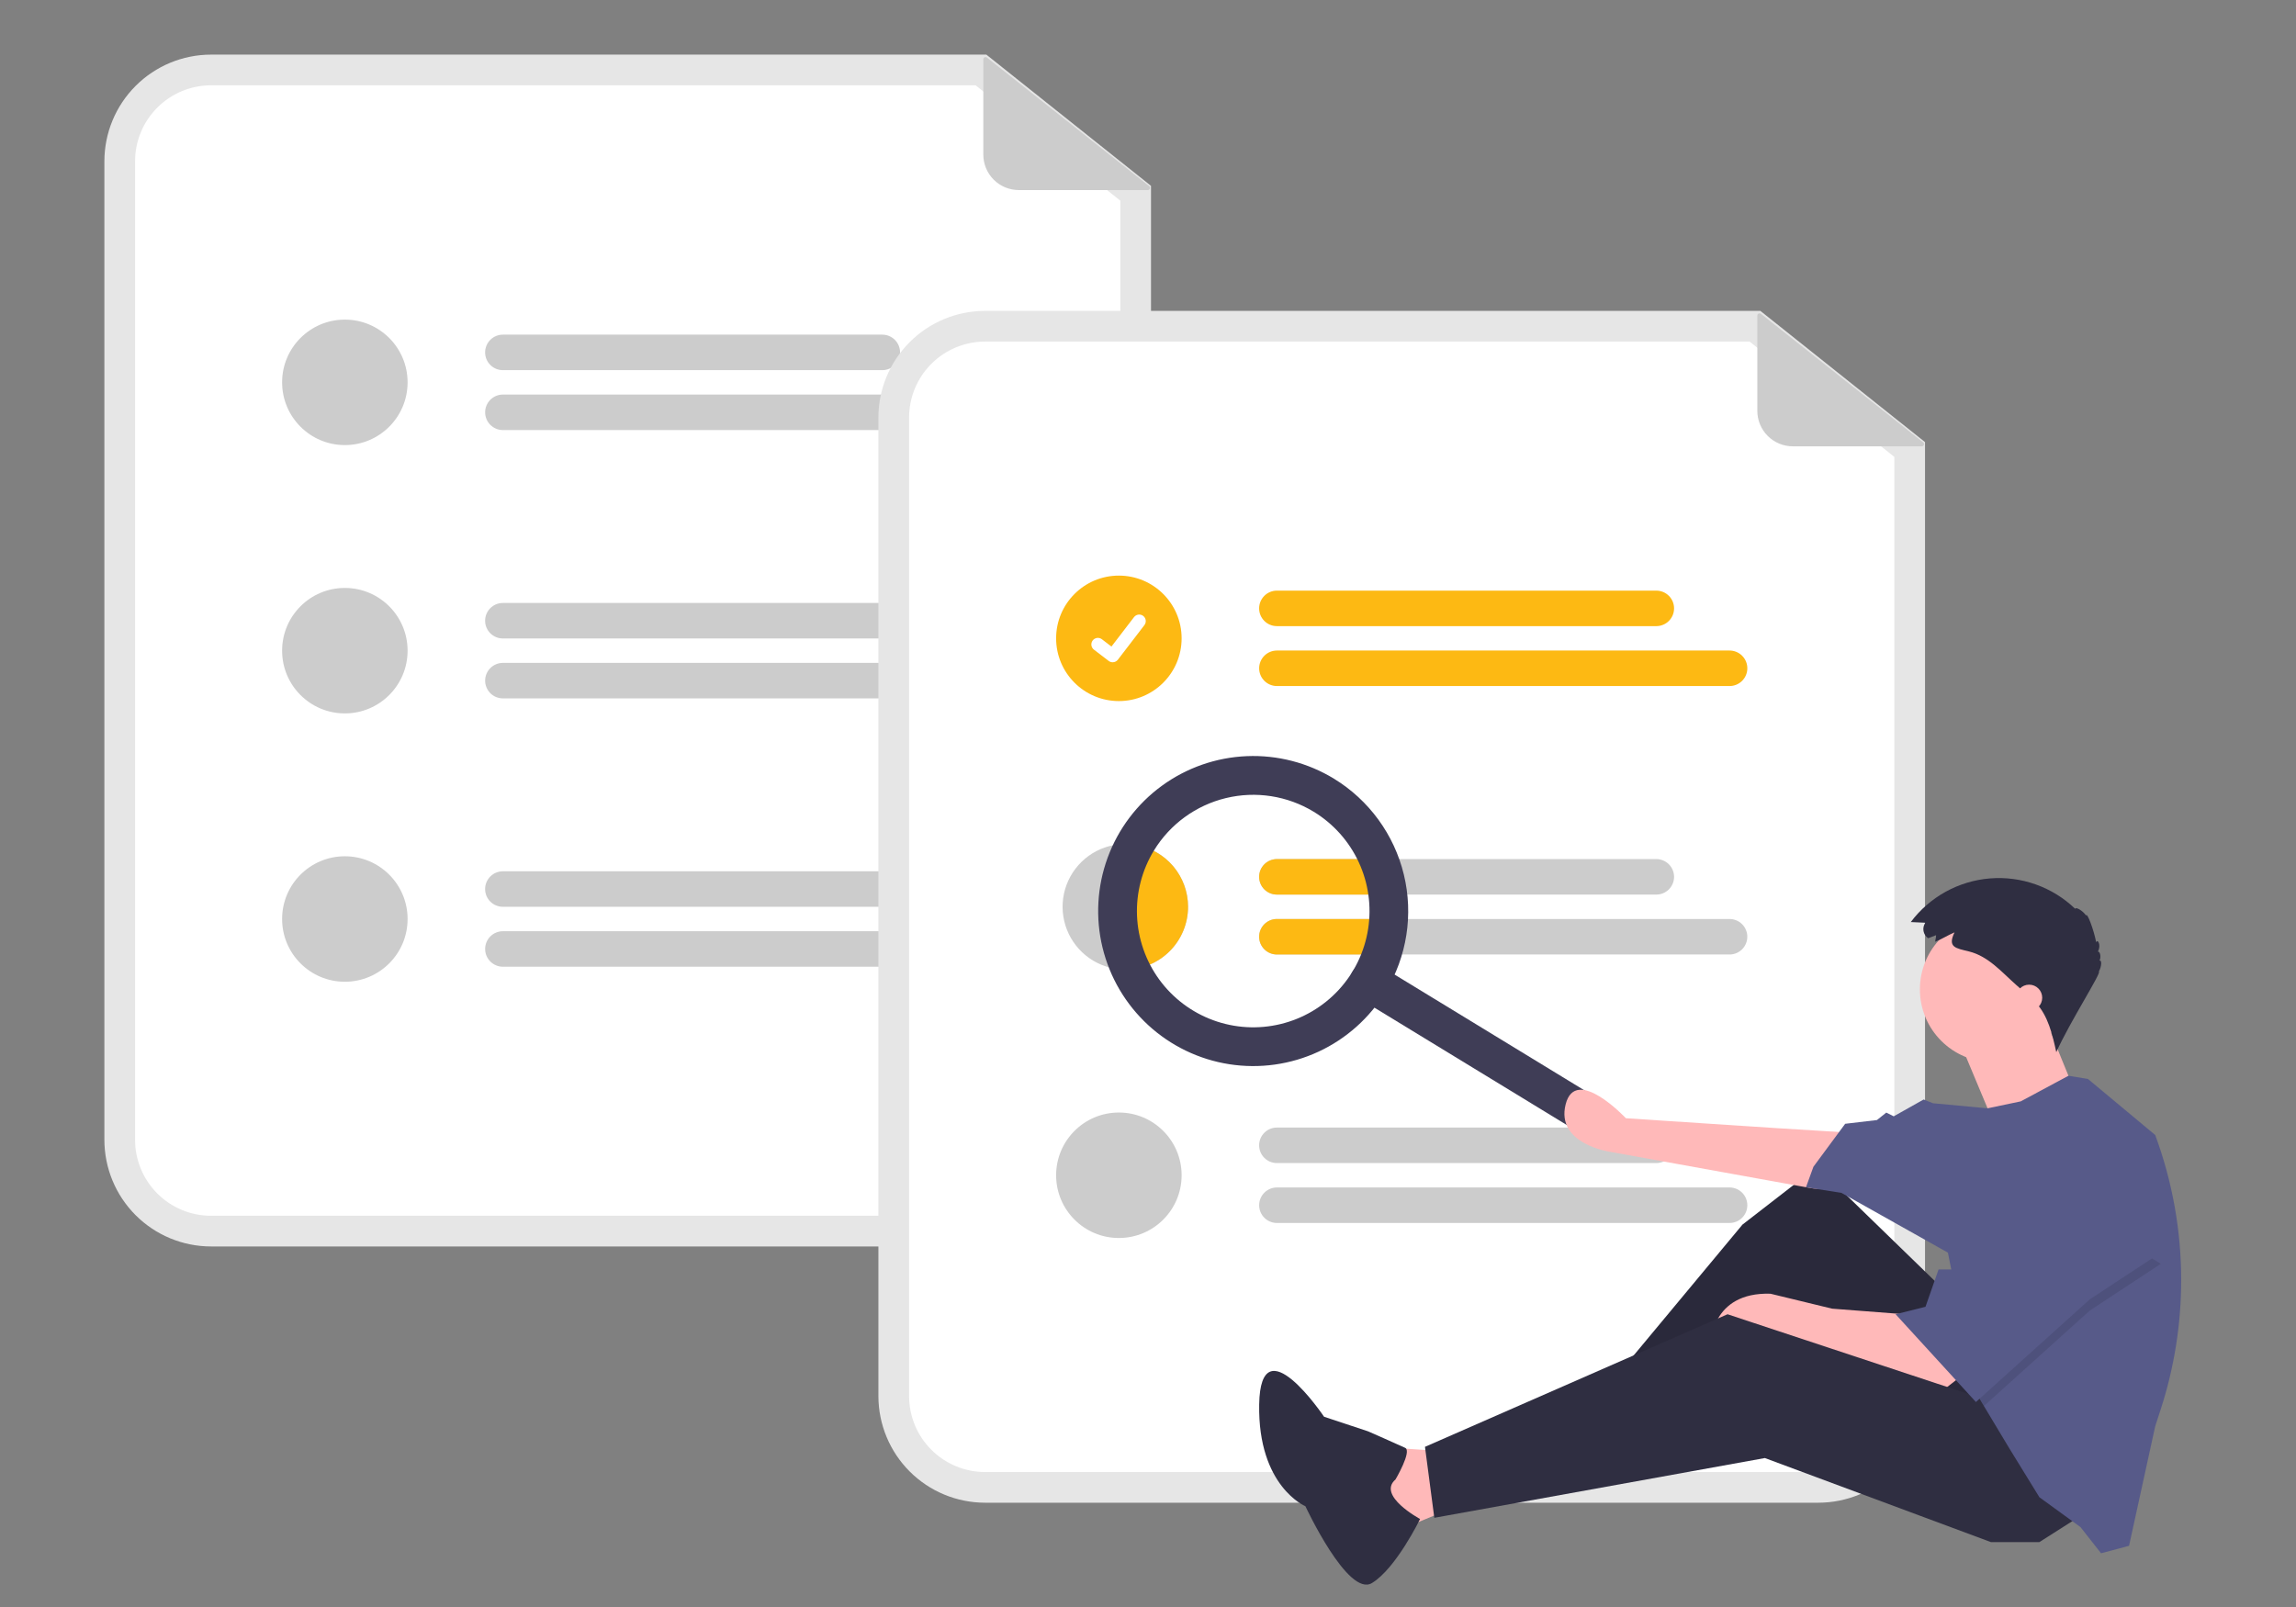 <svg width="600" height="420" viewBox="0 0 600 420" fill="none" xmlns="http://www.w3.org/2000/svg">
<rect x="0" y="0" width="600" height="420" fill="#808080" stroke="none"/>
<g clip-path="url(#clip0)">
<path d="M132.174 168.799L36.148 193.527C35.558 193.679 34.944 193.713 34.341 193.628C33.738 193.542 33.157 193.339 32.633 193.029C32.108 192.719 31.65 192.309 31.284 191.822C30.918 191.336 30.651 190.781 30.499 190.191C30.347 189.601 30.313 188.987 30.398 188.384C30.484 187.781 30.687 187.201 30.997 186.676C31.307 186.151 31.717 185.693 32.204 185.327C32.691 184.961 33.245 184.694 33.835 184.542L129.86 159.815C130.45 159.663 131.064 159.628 131.667 159.714C132.27 159.799 132.851 160.003 133.375 160.312C133.9 160.622 134.358 161.032 134.724 161.519C135.091 162.006 135.357 162.56 135.509 163.15C135.661 163.74 135.695 164.354 135.61 164.957C135.524 165.56 135.321 166.141 135.011 166.666C134.702 167.19 134.292 167.649 133.805 168.015C133.318 168.381 132.763 168.647 132.174 168.799Z" fill="#CCCCCC"/>
<path d="M154.61 179.191L40.054 208.69C38.862 208.997 37.598 208.818 36.538 208.193C35.479 207.567 34.711 206.546 34.404 205.355C34.098 204.163 34.277 202.899 34.902 201.839C35.528 200.78 36.548 200.012 37.74 199.706L152.296 170.206C153.487 169.901 154.751 170.08 155.809 170.706C156.868 171.332 157.635 172.352 157.942 173.543C158.248 174.733 158.069 175.997 157.445 177.056C156.82 178.115 155.8 178.883 154.61 179.191V179.191Z" fill="#CCCCCC"/>
<path d="M272.929 325.769H55.136C47.751 325.761 40.67 322.823 35.448 317.601C30.225 312.379 27.288 305.298 27.279 297.912V42.133C27.288 34.747 30.225 27.666 35.448 22.444C40.67 17.221 47.751 14.284 55.136 14.275H257.757L300.786 48.573V297.912C300.778 305.298 297.84 312.379 292.618 317.601C287.395 322.823 280.315 325.761 272.929 325.769V325.769Z" fill="#E6E6E6"/>
<path d="M55.136 22.297C49.877 22.303 44.835 24.395 41.116 28.114C37.397 31.833 35.305 36.875 35.299 42.135V297.914C35.305 303.174 37.397 308.216 41.116 311.935C44.835 315.654 49.877 317.746 55.136 317.752H272.929C278.189 317.746 283.231 315.654 286.95 311.935C290.669 308.216 292.761 303.174 292.767 297.914V52.438L254.952 22.297H55.136Z" fill="white"/>
<path d="M230.567 236.997H131.409C130.179 236.997 128.999 236.508 128.129 235.638C127.259 234.768 126.771 233.588 126.771 232.358C126.771 231.127 127.259 229.947 128.129 229.077C128.999 228.207 130.179 227.719 131.409 227.719H230.567C231.798 227.719 232.978 228.207 233.848 229.077C234.718 229.947 235.206 231.127 235.206 232.358C235.206 233.588 234.718 234.768 233.848 235.638C232.978 236.508 231.798 236.997 230.567 236.997V236.997Z" fill="#CCCCCC"/>
<path d="M249.705 252.657H131.411C130.182 252.655 129.003 252.166 128.135 251.296C127.266 250.426 126.778 249.247 126.778 248.018C126.778 246.789 127.266 245.61 128.135 244.74C129.003 243.87 130.182 243.381 131.411 243.379H249.705C250.314 243.378 250.918 243.497 251.482 243.73C252.045 243.963 252.557 244.305 252.989 244.735C253.42 245.166 253.763 245.678 253.996 246.241C254.23 246.804 254.35 247.408 254.35 248.018C254.35 248.628 254.23 249.231 253.996 249.795C253.763 250.358 253.42 250.87 252.989 251.3C252.557 251.731 252.045 252.073 251.482 252.306C250.918 252.538 250.314 252.658 249.705 252.657Z" fill="#CCCCCC"/>
<path d="M90.118 256.585C99.173 256.585 106.514 249.245 106.514 240.189C106.514 231.134 99.173 223.793 90.118 223.793C81.062 223.793 73.722 231.134 73.722 240.189C73.722 249.245 81.062 256.585 90.118 256.585Z" fill="#CCCCCC"/>
<path d="M230.567 166.868H131.409C130.179 166.868 128.999 166.379 128.129 165.509C127.259 164.639 126.771 163.459 126.771 162.229C126.771 160.998 127.259 159.819 128.129 158.949C128.999 158.079 130.179 157.59 131.409 157.59H230.567C231.798 157.59 232.978 158.079 233.848 158.949C234.718 159.819 235.206 160.998 235.206 162.229C235.206 163.459 234.718 164.639 233.848 165.509C232.978 166.379 231.798 166.868 230.567 166.868V166.868Z" fill="#CCCCCC"/>
<path d="M249.705 182.528H131.411C130.182 182.526 129.003 182.037 128.135 181.167C127.266 180.297 126.778 179.118 126.778 177.889C126.778 176.66 127.266 175.481 128.135 174.611C129.003 173.741 130.182 173.252 131.411 173.25H249.705C250.314 173.249 250.918 173.369 251.482 173.601C252.045 173.834 252.557 174.176 252.989 174.607C253.42 175.037 253.763 175.549 253.996 176.112C254.23 176.676 254.35 177.279 254.35 177.889C254.35 178.499 254.23 179.102 253.996 179.666C253.763 180.229 253.42 180.741 252.989 181.171C252.557 181.602 252.045 181.944 251.482 182.177C250.918 182.409 250.314 182.529 249.705 182.528Z" fill="#CCCCCC"/>
<path d="M90.118 186.454C99.173 186.454 106.514 179.114 106.514 170.058C106.514 161.003 99.173 153.662 90.118 153.662C81.062 153.662 73.722 161.003 73.722 170.058C73.722 179.114 81.062 186.454 90.118 186.454Z" fill="#CCCCCC"/>
<path d="M230.567 96.741H131.409C130.179 96.741 128.999 96.252 128.129 95.382C127.259 94.512 126.771 93.332 126.771 92.102C126.771 90.871 127.259 89.692 128.129 88.822C128.999 87.952 130.179 87.463 131.409 87.463H230.567C231.798 87.463 232.978 87.952 233.848 88.822C234.718 89.692 235.206 90.871 235.206 92.102C235.206 93.332 234.718 94.512 233.848 95.382C232.978 96.252 231.798 96.741 230.567 96.741V96.741Z" fill="#CCCCCC"/>
<path d="M249.705 112.399H131.411C130.182 112.397 129.003 111.908 128.135 111.038C127.266 110.168 126.778 108.989 126.778 107.76C126.778 106.531 127.266 105.352 128.135 104.482C129.003 103.612 130.182 103.123 131.411 103.121H249.705C250.314 103.12 250.918 103.24 251.482 103.472C252.045 103.705 252.557 104.047 252.989 104.478C253.42 104.908 253.763 105.42 253.996 105.983C254.23 106.547 254.35 107.15 254.35 107.76C254.35 108.37 254.23 108.974 253.996 109.537C253.763 110.1 253.42 110.612 252.989 111.043C252.557 111.473 252.045 111.815 251.482 112.048C250.918 112.28 250.314 112.4 249.705 112.399Z" fill="#CCCCCC"/>
<path d="M90.118 116.326C99.173 116.326 106.514 108.985 106.514 99.929C106.514 90.874 99.173 83.533 90.118 83.533C81.062 83.533 73.722 90.874 73.722 99.929C73.722 108.985 81.062 116.326 90.118 116.326Z" fill="#CCCCCC"/>
<path d="M299.948 49.675H266.242C263.781 49.675 261.421 48.697 259.681 46.957C257.941 45.217 256.964 42.857 256.964 40.397V15.502C256.964 15.393 256.995 15.286 257.052 15.194C257.11 15.101 257.193 15.027 257.291 14.98C257.389 14.932 257.499 14.913 257.607 14.925C257.716 14.937 257.818 14.979 257.904 15.047L300.308 48.64C300.403 48.715 300.471 48.817 300.505 48.933C300.539 49.048 300.535 49.172 300.496 49.285C300.456 49.399 300.382 49.498 300.284 49.568C300.186 49.637 300.069 49.675 299.948 49.675Z" fill="#CCCCCC"/>
<path d="M334.442 235.772L238.417 260.5C237.827 260.652 237.213 260.686 236.61 260.6C236.007 260.515 235.426 260.312 234.901 260.002C234.377 259.692 233.918 259.282 233.552 258.795C233.186 258.308 232.92 257.754 232.768 257.164C232.616 256.574 232.582 255.96 232.667 255.357C232.752 254.754 232.956 254.173 233.265 253.649C233.575 253.124 233.985 252.666 234.472 252.299C234.959 251.933 235.513 251.667 236.103 251.515L332.128 226.787C332.718 226.635 333.332 226.601 333.936 226.686C334.539 226.772 335.119 226.975 335.644 227.285C336.168 227.595 336.627 228.005 336.993 228.492C337.359 228.979 337.626 229.533 337.778 230.123C337.93 230.713 337.964 231.327 337.878 231.93C337.793 232.533 337.59 233.114 337.28 233.638C336.97 234.163 336.56 234.621 336.073 234.987C335.586 235.353 335.032 235.62 334.442 235.772Z" fill="#CCCCCC"/>
<path d="M356.879 246.166L242.323 275.665C241.132 275.972 239.867 275.793 238.808 275.167C237.748 274.542 236.981 273.521 236.674 272.33C236.367 271.138 236.546 269.874 237.172 268.814C237.797 267.755 238.818 266.987 240.009 266.68L354.566 237.181C355.757 236.875 357.02 237.055 358.079 237.681C359.138 238.306 359.904 239.327 360.211 240.517C360.518 241.708 360.339 242.972 359.714 244.031C359.09 245.09 358.07 245.858 356.879 246.166V246.166Z" fill="#CCCCCC"/>
<path d="M475.199 392.744H257.407C250.021 392.736 242.941 389.798 237.718 384.576C232.496 379.353 229.558 372.272 229.55 364.887V109.107C229.558 101.722 232.496 94.641 237.718 89.418C242.941 84.196 250.021 81.258 257.407 81.25H460.027L503.057 115.547V364.887C503.048 372.272 500.111 379.353 494.888 384.576C489.666 389.798 482.585 392.736 475.199 392.744V392.744Z" fill="#E6E6E6"/>
<path d="M257.407 89.272C252.148 89.277 247.105 91.369 243.386 95.088C239.667 98.807 237.575 103.85 237.569 109.109V364.889C237.575 370.148 239.667 375.191 243.386 378.91C247.105 382.629 252.148 384.721 257.407 384.726H475.2C480.459 384.721 485.501 382.629 489.22 378.91C492.939 375.191 495.031 370.148 495.037 364.889V119.413L457.222 89.272H257.407Z" fill="white"/>
<path d="M432.837 163.643H333.679C332.449 163.643 331.269 163.154 330.399 162.284C329.529 161.414 329.04 160.235 329.04 159.004C329.04 157.774 329.529 156.594 330.399 155.724C331.269 154.854 332.449 154.365 333.679 154.365H432.837C434.067 154.365 435.247 154.854 436.117 155.724C436.987 156.594 437.476 157.774 437.476 159.004C437.476 160.235 436.987 161.414 436.117 162.284C435.247 163.154 434.067 163.643 432.837 163.643V163.643Z" fill="#FDB913"/>
<path d="M451.973 179.299H333.68C332.45 179.298 331.272 178.808 330.403 177.938C329.535 177.069 329.047 175.89 329.047 174.66C329.047 173.431 329.535 172.252 330.403 171.382C331.272 170.513 332.45 170.023 333.68 170.021H451.973C452.583 170.021 453.187 170.14 453.75 170.373C454.314 170.606 454.826 170.947 455.257 171.378C455.689 171.809 456.031 172.321 456.265 172.884C456.498 173.447 456.618 174.051 456.618 174.66C456.618 175.27 456.498 175.874 456.265 176.437C456.031 177 455.689 177.512 455.257 177.943C454.826 178.374 454.314 178.715 453.75 178.948C453.187 179.181 452.583 179.3 451.973 179.299V179.299Z" fill="#FDB913"/>
<path d="M432.837 224.527H333.683C332.452 224.527 331.272 225.016 330.403 225.886C329.533 226.756 329.044 227.936 329.044 229.166C329.044 230.396 329.533 231.576 330.403 232.446C331.272 233.316 332.452 233.805 333.683 233.805H432.837C434.068 233.805 435.247 233.316 436.117 232.446C436.987 231.576 437.476 230.396 437.476 229.166C437.476 227.936 436.987 226.756 436.117 225.886C435.247 225.016 434.068 224.527 432.837 224.527V224.527Z" fill="#CCCCCC"/>
<path d="M451.974 240.186H333.683C332.452 240.186 331.272 240.674 330.403 241.544C329.533 242.414 329.044 243.594 329.044 244.824C329.044 246.054 329.533 247.234 330.403 248.104C331.272 248.974 332.452 249.463 333.683 249.463H451.974C453.204 249.463 454.384 248.974 455.254 248.104C456.124 247.234 456.613 246.054 456.613 244.824C456.613 243.594 456.124 242.414 455.254 241.544C454.384 240.674 453.204 240.186 451.974 240.186Z" fill="#CCCCCC"/>
<path d="M432.837 303.971H333.679C332.449 303.971 331.269 303.483 330.399 302.613C329.529 301.743 329.04 300.563 329.04 299.332C329.04 298.102 329.529 296.922 330.399 296.052C331.269 295.182 332.449 294.693 333.679 294.693H432.837C434.067 294.693 435.247 295.182 436.117 296.052C436.987 296.922 437.476 298.102 437.476 299.332C437.476 300.563 436.987 301.743 436.117 302.613C435.247 303.483 434.067 303.971 432.837 303.971V303.971Z" fill="#CCCCCC"/>
<path d="M451.973 319.631H333.68C332.45 319.63 331.272 319.14 330.403 318.271C329.535 317.401 329.047 316.222 329.047 314.992C329.047 313.763 329.535 312.584 330.403 311.714C331.272 310.845 332.45 310.355 333.68 310.354H451.973C452.583 310.353 453.187 310.472 453.75 310.705C454.314 310.938 454.826 311.279 455.257 311.71C455.689 312.141 456.031 312.653 456.265 313.216C456.498 313.779 456.618 314.383 456.618 314.992C456.618 315.602 456.498 316.206 456.265 316.769C456.031 317.332 455.689 317.844 455.257 318.275C454.826 318.706 454.314 319.047 453.75 319.28C453.187 319.513 452.583 319.632 451.973 319.631Z" fill="#CCCCCC"/>
<path d="M292.387 183.23C301.443 183.23 308.784 175.889 308.784 166.834C308.784 157.778 301.443 150.438 292.387 150.438C283.332 150.438 275.991 157.778 275.991 166.834C275.991 175.889 283.332 183.23 292.387 183.23Z" fill="#FDB913"/>
<path d="M290.763 173.089C290.395 173.09 290.036 172.971 289.74 172.749L289.722 172.736L285.869 169.788C285.69 169.651 285.539 169.481 285.426 169.286C285.314 169.091 285.24 168.876 285.21 168.653C285.181 168.429 285.195 168.203 285.253 167.985C285.311 167.767 285.412 167.563 285.549 167.385C285.686 167.206 285.857 167.056 286.052 166.944C286.247 166.831 286.462 166.758 286.685 166.729C286.909 166.699 287.135 166.715 287.353 166.773C287.57 166.832 287.774 166.932 287.952 167.07L290.448 168.984L296.346 161.289C296.483 161.111 296.654 160.961 296.848 160.849C297.043 160.736 297.258 160.663 297.481 160.634C297.703 160.604 297.93 160.619 298.147 160.677C298.364 160.735 298.568 160.836 298.746 160.972L298.747 160.973L298.71 161.024L298.748 160.973C299.107 161.249 299.343 161.657 299.402 162.107C299.462 162.557 299.34 163.013 299.064 163.373L292.127 172.419C291.966 172.628 291.76 172.797 291.524 172.912C291.288 173.028 291.028 173.088 290.765 173.087L290.763 173.089Z" fill="white"/>
<path d="M310.47 236.996C310.471 239.149 310.048 241.282 309.224 243.271C308.401 245.261 307.193 247.069 305.671 248.592C304.149 250.116 302.341 251.324 300.352 252.148C298.362 252.973 296.23 253.397 294.077 253.398C293.936 253.4 293.795 253.395 293.655 253.381C290.431 253.298 287.303 252.266 284.662 250.415C282.022 248.563 279.986 245.974 278.809 242.972C277.633 239.969 277.368 236.686 278.048 233.533C278.729 230.381 280.323 227.499 282.633 225.248C284.943 222.998 287.865 221.478 291.034 220.88C294.203 220.282 297.478 220.632 300.449 221.886C303.421 223.139 305.956 225.242 307.738 227.929C309.521 230.617 310.471 233.771 310.47 236.996V236.996Z" fill="#CCCCCC"/>
<path d="M292.387 323.558C301.443 323.558 308.784 316.217 308.784 307.162C308.784 298.106 301.443 290.766 292.387 290.766C283.332 290.766 275.991 298.106 275.991 307.162C275.991 316.217 283.332 323.558 292.387 323.558Z" fill="#CCCCCC"/>
<path d="M502.217 116.651H468.51C466.05 116.651 463.69 115.674 461.95 113.934C460.21 112.194 459.232 109.834 459.232 107.373V82.478C459.232 82.369 459.263 82.263 459.321 82.17C459.379 82.078 459.462 82.004 459.56 81.956C459.658 81.909 459.768 81.89 459.876 81.902C459.984 81.914 460.087 81.956 460.172 82.024L502.577 115.617C502.671 115.692 502.74 115.794 502.774 115.91C502.807 116.025 502.804 116.148 502.764 116.262C502.725 116.376 502.651 116.474 502.553 116.544C502.455 116.614 502.337 116.651 502.217 116.651Z" fill="#CCCCCC"/>
<path d="M310.468 236.996C310.469 239.149 310.046 241.282 309.222 243.271C308.399 245.261 307.192 247.069 305.669 248.592C304.147 250.116 302.339 251.324 300.35 252.148C298.361 252.973 296.228 253.397 294.075 253.398C293.934 253.4 293.793 253.395 293.653 253.381C291.535 248.097 290.718 242.382 291.272 236.717C291.826 231.052 293.734 225.603 296.835 220.83C300.649 221.484 304.11 223.465 306.604 226.423C309.099 229.381 310.468 233.126 310.468 236.996V236.996Z" fill="#FDB913"/>
<path d="M329.04 229.17C329.042 227.94 329.532 226.76 330.402 225.89C331.273 225.019 332.452 224.53 333.683 224.527H358.391C359.835 227.463 360.86 230.585 361.439 233.805H333.683C332.453 233.804 331.274 233.316 330.403 232.447C329.533 231.579 329.043 230.4 329.04 229.17V229.17Z" fill="#FDB913"/>
<path d="M362.013 240.186C362.014 243.319 361.6 246.439 360.78 249.463H333.683C332.452 249.463 331.272 248.974 330.403 248.104C329.533 247.234 329.044 246.054 329.044 244.824C329.044 243.594 329.533 242.414 330.403 241.544C331.272 240.674 332.452 240.186 333.683 240.186H362.013Z" fill="#FDB913"/>
<path d="M421.184 295.254C420.485 296.401 419.358 297.223 418.053 297.539C416.747 297.855 415.37 297.64 414.223 296.941L355.128 260.895C354.56 260.548 354.066 260.094 353.674 259.556C353.282 259.019 352.999 258.41 352.843 257.763C352.686 257.117 352.658 256.446 352.761 255.789C352.864 255.132 353.095 254.501 353.441 253.933C353.787 253.365 354.242 252.871 354.78 252.479C355.317 252.087 355.926 251.805 356.573 251.648C357.219 251.492 357.89 251.464 358.547 251.567C359.204 251.669 359.835 251.9 360.403 252.247L419.498 288.293C420.645 288.992 421.466 290.118 421.783 291.424C422.099 292.73 421.884 294.107 421.184 295.254V295.254Z" fill="#3F3D56"/>
<path d="M362.089 259.207C357.916 266.049 351.808 271.5 344.537 274.87C337.266 278.24 329.159 279.378 321.241 278.141C313.323 276.904 305.95 273.346 300.054 267.919C294.158 262.491 290.004 255.437 288.117 247.648C286.23 239.859 286.695 231.686 289.453 224.162C292.211 216.637 297.139 210.1 303.613 205.376C310.086 200.652 317.815 197.954 325.823 197.623C333.83 197.291 341.755 199.342 348.597 203.515C357.762 209.12 364.33 218.131 366.859 228.571C369.388 239.012 367.673 250.03 362.089 259.207ZM301.553 222.282C298.423 227.414 296.885 233.358 297.133 239.363C297.382 245.369 299.405 251.166 302.948 256.021C306.491 260.876 311.394 264.572 317.038 266.64C322.681 268.709 328.811 269.058 334.652 267.643C340.494 266.227 345.785 263.112 349.855 258.69C353.926 254.268 356.594 248.738 357.522 242.799C358.45 236.861 357.597 230.781 355.069 225.328C352.541 219.874 348.453 215.293 343.322 212.163C336.439 207.975 328.176 206.689 320.345 208.586C312.515 210.483 305.756 215.409 301.553 222.282V222.282Z" fill="#3F3D56"/>
<path d="M374.821 379.117L360.179 378.141L365.059 400.103L381.653 393.271L374.821 379.117Z" fill="#FFB9B9"/>
<path d="M509.033 338.121L474.87 304.934L455.348 320.063L416.792 366.428L421.184 373.26L468.037 341.537L499.76 383.021L530.019 367.892L509.033 338.121Z" fill="#2F2E41"/>
<path opacity="0.1" d="M509.033 338.121L474.87 304.934L455.348 320.063L416.792 366.428L421.184 373.26L468.037 341.537L499.76 383.021L530.019 367.892L509.033 338.121Z" fill="black"/>
<path d="M511.961 360.084L507.569 363.501L471.941 351.299L463.644 347.883L447.051 351.299C447.051 351.299 447.051 337.634 462.668 338.122L478.774 342.027L497.808 343.491L511.961 360.084Z" fill="#FFB9B9"/>
<path d="M543.685 396.199L532.948 403.032H520.259L461.205 381.07L374.82 396.688L372.38 378.142L451.444 343.49L520.747 366.429L543.685 396.199Z" fill="#2F2E41"/>
<path d="M485.895 299.516L484.632 304.217L483.281 306.263C482.212 307.883 480.689 309.151 478.902 309.909C477.116 310.666 475.145 310.88 473.238 310.523L420.805 301.044C420.805 301.044 406.525 299.038 409.135 288.646C411.746 278.254 424.891 292.26 424.891 292.26L464.182 294.84L483.337 296.024L485.895 299.516Z" fill="#FFB9B9"/>
<path d="M520.747 277.603C531.259 277.603 539.781 269.081 539.781 258.569C539.781 248.057 531.259 239.535 520.747 239.535C510.235 239.535 501.713 248.057 501.713 258.569C501.713 269.081 510.235 277.603 520.747 277.603Z" fill="#FFB9B9"/>
<path d="M512.205 272.478L520.99 293.465L541.977 284.68C541.977 284.68 535.144 268.086 535.144 267.598C535.144 267.11 512.205 272.478 512.205 272.478Z" fill="#FFB9B9"/>
<path d="M569.995 334.562C569.995 346.05 568.185 357.465 564.632 368.389L563.207 372.772L556.374 404.007L549.053 405.959L543.685 399.126L532.947 391.318L525.139 378.628L518.443 367.472L516.354 363.987L509.033 327.383L481.214 311.766L471.941 310.302L473.894 304.933L482.19 293.708L490.487 292.732L492.928 290.78L494.88 291.756L502.688 287.363L505.129 288.339L519.399 289.667L528.067 287.851L540.532 281.16L545.637 281.995L563.207 296.636C567.698 308.776 569.997 321.618 569.995 334.562V334.562Z" fill="#575A89"/>
<path d="M364.673 386.675C364.673 386.675 369.044 379.266 367.198 378.401C365.351 377.536 357.51 374.088 357.51 374.088L346.011 370.277C346.011 370.277 329.419 345.618 329.055 367.062C328.691 388.506 341.136 393.661 341.136 393.661C341.136 393.661 352.236 417.549 358.523 413.739C364.811 409.93 371.102 397 371.102 397C371.102 397 359.764 390.905 364.673 386.675Z" fill="#2F2E41"/>
<path opacity="0.1" d="M564.671 330.313L546.126 342.514L518.443 367.473L516.355 363.988L510.498 334.705H511.962L527.092 306.887L564.671 330.313Z" fill="black"/>
<path d="M527.091 303.957L511.962 331.776H506.593L503.177 341.537L495.368 343.489L516.354 366.427L546.125 339.585L564.671 327.383L527.091 303.957Z" fill="#575A89"/>
<path d="M505.941 244.417L503.879 245.21C503.562 244.996 503.291 244.72 503.081 244.399C502.872 244.078 502.729 243.718 502.661 243.342C502.592 242.965 502.599 242.578 502.682 242.204C502.765 241.83 502.922 241.476 503.143 241.163L499.332 240.985C501.778 237.727 504.889 235.025 508.458 233.059C512.026 231.093 515.972 229.907 520.033 229.579C524.094 229.252 528.179 229.791 532.016 231.16C535.854 232.529 539.357 234.698 542.293 237.522C542.467 236.925 544.358 238.087 545.131 239.266C545.39 238.294 547.164 242.995 547.791 246.317C548.081 245.211 549.198 246.997 548.22 248.711C548.839 248.62 549.119 250.206 548.64 251.09C549.318 250.771 549.203 252.664 548.468 253.929C549.436 253.843 540.837 267.188 537.356 274.987C536.345 270.342 535.208 265.451 531.949 261.991C531.395 261.403 530.788 260.868 530.182 260.333L526.906 257.441C523.096 254.078 519.631 249.928 514.556 248.671C511.068 247.807 508.862 247.612 510.763 243.682C509.046 244.399 507.442 245.464 505.71 246.13C505.733 245.581 505.975 244.966 505.941 244.417Z" fill="#2F2E41"/>
<path d="M530.263 264.181C532.15 264.181 533.68 262.651 533.68 260.764C533.68 258.877 532.15 257.348 530.263 257.348C528.376 257.348 526.847 258.877 526.847 260.764C526.847 262.651 528.376 264.181 530.263 264.181Z" fill="#FFB9B9"/>
</g>
<defs>
<clipPath id="clip0">
<rect width="600" height="420" fill="white"/>
</clipPath>
</defs>
</svg>
